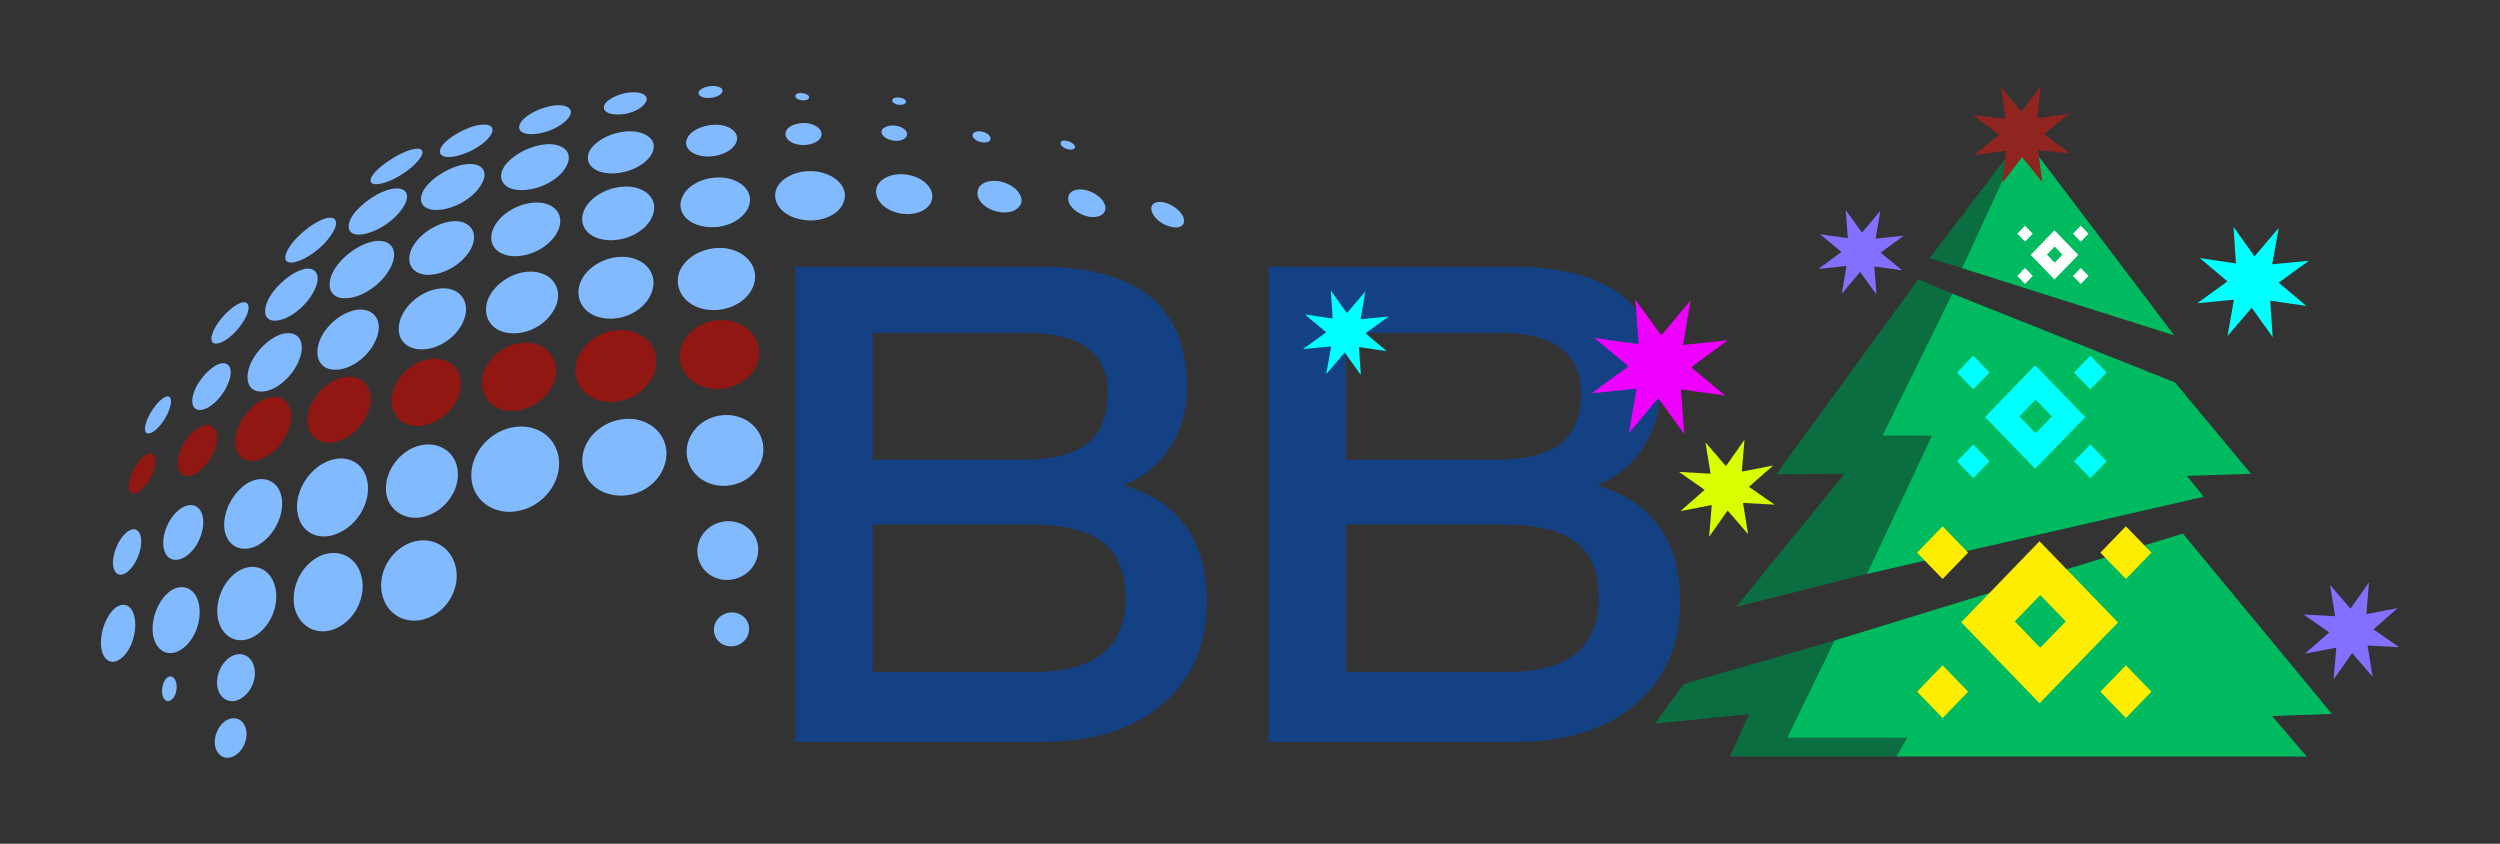 <?xml version="1.0" encoding="UTF-8"?>
<!DOCTYPE svg PUBLIC "-//W3C//DTD SVG 1.1//EN" "http://www.w3.org/Graphics/SVG/1.1/DTD/svg11.dtd">
<!-- Creator: CorelDRAW 2018 (64-Bit Evaluation Version) -->
<svg xmlns="http://www.w3.org/2000/svg" xml:space="preserve" width="400px" height="135px" version="1.1" style="shape-rendering:geometricPrecision; text-rendering:geometricPrecision; image-rendering:optimizeQuality; fill-rule:evenodd; clip-rule:evenodd"
viewBox="0 0 400 135"
 xmlns:xlink="http://www.w3.org/1999/xlink">
 <rect x="0" y="0" width="400" height="135" fill="#333333" stroke="none"/>
 <defs>
  <style type="text/css">
   <![CDATA[
    .fil0 {fill:none}
    .fil8 {fill:#FEFEFE}
    .fil4 {fill:#00BA60}
    .fil9 {fill:aqua}
    .fil5 {fill:#0B6E40}
    .fil11 {fill:#8370FF}
    .fil6 {fill:#90241F}
    .fil7 {fill:#FFED00}
    .fil10 {fill:aqua;fill-rule:nonzero}
    .fil1 {fill:#134184;fill-rule:nonzero}
    .fil2 {fill:#82BAFF;fill-rule:nonzero}
    .fil3 {fill:#911812;fill-rule:nonzero}
    .fil13 {fill:#D9FF00;fill-rule:nonzero}
    .fil12 {fill:#EE00FF;fill-rule:nonzero}
   ]]>
  </style>
 </defs>
 <g id="Layer_x0020_1">
  <rect class="fil0" width="400" height="135"/>
  <path class="fil1" d="M202.96 42.67l38.9 0c7.95,0 13.91,1.6 17.86,4.79 3.95,3.21 5.92,8.02 5.92,14.46 0,3.6 -0.88,6.8 -2.66,9.59 -1.78,2.79 -4.29,4.83 -7.5,6.14 4.38,1.25 7.69,3.43 9.95,6.55 2.26,3.14 3.38,7.14 3.38,11.99 0,6.93 -2.36,12.42 -7.1,16.47 -4.73,4.04 -11.22,6.06 -19.45,6.06l-39.3 0 0 -76.05zm12.37 10.58l0 20.31 23.95 0c4.74,0 8.21,-0.86 10.39,-2.58 2.19,-1.72 3.28,-4.42 3.28,-8.09 0,-3.25 -1.1,-5.64 -3.28,-7.25 -2.19,-1.6 -5.51,-2.39 -9.93,-2.39l-24.41 0zm0 30.67l0 23.59 25.86 0c4.88,0 8.55,-0.98 10.96,-2.96 2.43,-1.99 3.65,-4.99 3.65,-9.01 0,-4 -1.22,-6.92 -3.67,-8.8 -2.45,-1.88 -6.33,-2.82 -11.67,-2.82l-25.13 0z"/>
  <g id="_4490140832">
   <path class="fil2" d="M20.12 85.29c1.26,-1.12 2.35,-0.64 2.46,1.05 0.11,1.78 -0.82,4 -2.13,5.11 -1.25,1.03 -2.28,0.41 -2.38,-1.25 -0.05,-1.67 0.87,-3.86 2.05,-4.91z"/>
   <path class="fil2" d="M28.79 81.45c1.74,-1.24 3.41,-0.62 3.69,1.47 0.28,2.17 -0.94,4.89 -2.74,6.1 -1.74,1.15 -3.38,0.48 -3.6,-1.66 -0.21,-2.05 0.94,-4.63 2.65,-5.91z"/>
   <path class="fil3" d="M31.3 68.75c-1.68,1.28 -2.96,3.76 -2.87,5.55 0.09,1.9 1.57,2.46 3.36,1.14 1.8,-1.27 3.12,-3.85 2.92,-5.71 -0.14,-1.86 -1.71,-2.22 -3.41,-0.98zm-8.52 4.43c1.14,-1.02 2.08,-0.77 2.08,0.6 -0.01,1.48 -0.99,3.5 -2.23,4.6 -1.17,1.01 -2.08,0.7 -2.03,-0.74 0.1,-1.45 1.06,-3.41 2.18,-4.46zm18.58 -8.83c-2.37,1.55 -4.01,4.59 -3.71,6.91 0.34,2.42 2.59,3.22 5.06,1.72 2.54,-1.51 4.24,-4.74 3.81,-7.2 -0.4,-2.37 -2.71,-2.99 -5.16,-1.43zm11.8 -3.3c2.73,-1.51 5.39,-0.71 6.02,1.73 0.66,2.52 -1.17,5.88 -3.98,7.35 -2.77,1.48 -5.41,0.55 -5.92,-2.02 -0.53,-2.4 1.21,-5.56 3.88,-7.06zm13.64 -3.01c2.93,-1.4 5.98,-0.53 6.72,2.08 0.82,2.63 -0.95,5.94 -3.98,7.35 -3.07,1.49 -6.06,0.44 -6.77,-2.21 -0.68,-2.57 1.16,-5.82 4.03,-7.22zm14.58 -2.65c3.07,-1.31 6.35,-0.29 7.3,2.36 1.01,2.7 -0.83,6.06 -4.01,7.41 -3.21,1.39 -6.52,0.26 -7.35,-2.51 -0.88,-2.65 0.91,-5.86 4.06,-7.26zm15.16 -2.06c3.35,-1.31 6.98,-0.1 8.16,2.71 1.12,2.92 -0.74,6.4 -4.17,7.73 -3.42,1.36 -7.12,0.07 -8.18,-2.87 -1.08,-2.85 0.84,-6.24 4.19,-7.57zm16.41 -1.7c3.28,-1.15 6.87,0.12 8.12,2.87 1.25,2.81 -0.46,6.09 -3.8,7.29 -3.34,1.22 -7.02,-0.14 -8.17,-3 -1.17,-2.79 0.63,-5.99 3.85,-7.16z"/>
   <path class="fil2" d="M114.74 83.72c2.48,-0.95 5.32,0.2 6.27,2.58 0.95,2.42 -0.34,5.18 -2.85,6.14 -2.56,0.99 -5.38,-0.19 -6.28,-2.62 -0.93,-2.41 0.31,-5.12 2.86,-6.1z"/>
   <path class="fil2" d="M50.9 89.1c2.89,-1.49 6.01,-0.25 6.87,2.89 0.94,3.14 -0.76,6.95 -3.77,8.44 -2.93,1.48 -5.96,0.06 -6.82,-3.01 -0.77,-3.15 0.86,-6.78 3.72,-8.32z"/>
   <path class="fil2" d="M65.15 87.05c-3.13,1.5 -4.87,5.25 -3.91,8.44 0.97,3.28 4.38,4.71 7.57,3.24 3.26,-1.47 5.02,-5.32 3.95,-8.58 -1.05,-3.2 -4.45,-4.59 -7.61,-3.1z"/>
   <path class="fil2" d="M26.75 108.42c0.63,-0.47 1.28,-0.05 1.47,0.94 0.19,1.01 -0.19,2.23 -0.84,2.65 -0.63,0.45 -1.26,0.01 -1.42,-1 -0.15,-0.97 0.2,-2.13 0.79,-2.59z"/>
   <path class="fil2" d="M18.37 97.33c1.49,-1.22 2.94,-0.4 3.22,1.81 0.31,2.29 -0.72,5.12 -2.27,6.24 -1.51,1.17 -2.9,0.26 -3.15,-1.94 -0.2,-2.21 0.75,-4.85 2.2,-6.11z"/>
   <path class="fil2" d="M27.28 94.54c2,-1.32 4.07,-0.41 4.55,2.19 0.53,2.67 -0.77,5.89 -2.87,7.21 -2.03,1.3 -4.02,0.24 -4.47,-2.34 -0.41,-2.51 0.83,-5.68 2.79,-7.06z"/>
   <path class="fil2" d="M38.2 91.33c2.5,-1.45 5.12,-0.32 5.82,2.57 0.75,2.91 -0.79,6.51 -3.39,7.94 -2.55,1.45 -5.09,0.16 -5.74,-2.75 -0.59,-2.87 0.87,-6.3 3.31,-7.76z"/>
   <path class="fil2" d="M39.52 77.36c2.48,-1.5 4.92,-0.54 5.51,2.06 0.58,2.75 -1.07,6.25 -3.66,7.75 -2.5,1.42 -4.92,0.38 -5.43,-2.28 -0.43,-2.69 1.11,-5.93 3.58,-7.53z"/>
   <path class="fil2" d="M51.75 74.12c3.03,-1.64 6.15,-0.56 6.93,2.48 0.85,3.08 -1.02,6.92 -4.15,8.51 -3.1,1.64 -6.17,0.41 -6.86,-2.71 -0.73,-2.93 1.15,-6.7 4.08,-8.28z"/>
   <path class="fil2" d="M65.92 71.72c2.98,-1.41 6.17,-0.29 7.1,2.56 0.93,2.93 -0.84,6.51 -3.97,7.96 -3.08,1.45 -6.24,0.19 -7.12,-2.67 -0.78,-2.91 0.97,-6.36 3.99,-7.85z"/>
   <path class="fil2" d="M80.28 68.91c3.69,-1.61 7.63,-0.21 8.82,3.18 1.23,3.44 -0.8,7.55 -4.56,9.16 -3.72,1.6 -7.69,0.11 -8.85,-3.33 -1.08,-3.41 0.99,-7.43 4.59,-9.01z"/>
   <path class="fil2" d="M113.88 66.82c3.15,-1.17 6.69,0.18 7.86,3.04 1.22,2.91 -0.4,6.25 -3.57,7.44 -3.21,1.22 -6.81,-0.18 -7.94,-3.12 -1.14,-2.89 0.48,-6.17 3.65,-7.36z"/>
   <path class="fil2" d="M23.86 69.33c0.84,-0.07 2.2,-1.51 2.96,-3.17 0.78,-1.66 0.71,-2.88 -0.16,-2.72 -0.83,0.19 -2.08,1.58 -2.91,3.24 -0.74,1.57 -0.76,2.84 0.11,2.65z"/>
   <path class="fil2" d="M34.85 54.94c-1.24,0.26 -1.38,-0.95 -0.3,-2.77 1.04,-1.71 2.86,-3.39 4.1,-3.76 1.28,-0.31 1.51,0.9 0.47,2.72 -1.09,1.93 -3,3.61 -4.27,3.81z"/>
   <path class="fil2" d="M32.02 65.59c1.4,-0.02 3.35,-1.76 4.33,-3.91 1.02,-2.14 0.6,-3.67 -0.79,-3.56 -1.36,0.15 -3.22,1.89 -4.25,3.95 -0.93,1.98 -0.66,3.59 0.71,3.52z"/>
   <path class="fil2" d="M41.69 62.65c2.09,0.12 4.89,-2.09 6.02,-4.71 1.21,-2.63 0.46,-4.74 -1.72,-4.63 -1.97,0.04 -4.6,2.18 -5.79,4.65 -1.2,2.56 -0.55,4.66 1.49,4.69z"/>
   <path class="fil2" d="M53.42 59.15c-2.43,-0.11 -3.31,-2.41 -2.11,-5.04 1.19,-2.55 4.08,-4.61 6.44,-4.58 2.45,0.05 3.58,2.21 2.36,4.91 -1.21,2.77 -4.19,4.85 -6.69,4.71z"/>
   <path class="fil2" d="M67.01 55.88c-2.75,-0.22 -3.96,-2.59 -2.74,-5.31 1.15,-2.58 4.24,-4.56 6.96,-4.44 2.71,0.2 4.07,2.5 2.94,5.2 -1.12,2.76 -4.35,4.8 -7.16,4.55z"/>
   <path class="fil2" d="M81.47 53.29c-3.03,-0.32 -4.43,-2.85 -3.35,-5.52 1.18,-2.66 4.44,-4.57 7.35,-4.29 2.95,0.31 4.57,2.71 3.49,5.42 -1.12,2.81 -4.45,4.76 -7.49,4.39z"/>
   <path class="fil2" d="M96.66 50.91c3.21,0.49 6.63,-1.38 7.62,-4.15 1,-2.7 -0.74,-5.21 -3.9,-5.62 -3.13,-0.38 -6.45,1.41 -7.52,4.04 -1.05,2.69 0.58,5.29 3.8,5.73z"/>
   <path class="fil2" d="M112.87 49.5c3.38,0.59 6.82,-1.17 7.73,-3.92 0.9,-2.68 -1.05,-5.26 -4.27,-5.82 -3.27,-0.51 -6.64,1.16 -7.65,3.79 -0.91,2.68 0.89,5.37 4.19,5.95z"/>
   <path class="fil2" d="M170.68 23.83c0.67,0.21 1.21,0.09 1.34,-0.23 0.02,-0.36 -0.44,-0.79 -1.1,-1.01 -0.67,-0.21 -1.21,-0.09 -1.22,0.27 -0.12,0.32 0.43,0.8 0.98,0.97z"/>
   <path class="fil2" d="M156.83 22.71c0.87,0.22 1.62,0.02 1.64,-0.45 0.12,-0.45 -0.45,-0.97 -1.22,-1.17 -0.77,-0.2 -1.52,-0.01 -1.63,0.44 -0.11,0.45 0.45,0.99 1.21,1.18z"/>
   <path class="fil2" d="M186.73 36.1c1.47,0.58 2.73,0.27 2.71,-0.75 0.06,-0.94 -1.07,-2.17 -2.58,-2.78 -1.4,-0.55 -2.62,-0.24 -2.65,0.73 -0.05,1 1.04,2.23 2.52,2.8z"/>
   <path class="fil2" d="M173.61 34.52c1.64,0.53 3.07,0.04 3.25,-1.05 0.16,-1.08 -1.05,-2.38 -2.74,-2.95 -1.58,-0.51 -3.07,-0.09 -3.18,1.01 -0.23,1.09 0.94,2.42 2.67,2.99z"/>
   <path class="fil2" d="M159.35 33.8c1.97,0.54 3.73,-0.12 4.07,-1.42 0.23,-1.29 -1.09,-2.73 -3.05,-3.27 -1.86,-0.5 -3.68,0.09 -3.93,1.38 -0.35,1.29 0.94,2.78 2.91,3.31z"/>
   <path class="fil2" d="M143.75 34.09c2.5,0.57 4.9,-0.39 5.35,-2.1 0.45,-1.67 -1.11,-3.42 -3.57,-3.97 -2.35,-0.52 -4.77,0.35 -5.27,2 -0.5,1.69 1.08,3.53 3.49,4.07z"/>
   <path class="fil2" d="M142.77 22.46c1.07,0.23 2.12,-0.12 2.33,-0.77 0.21,-0.64 -0.49,-1.32 -1.58,-1.55 -1.1,-0.22 -2.16,0.11 -2.45,0.74 -0.19,0.65 0.51,1.35 1.7,1.58z"/>
   <path class="fil2" d="M127.79 23.15c1.62,0.25 3.25,-0.34 3.59,-1.3 0.36,-0.94 -0.62,-1.88 -2.06,-2.12 -1.57,-0.22 -3.23,0.34 -3.54,1.26 -0.41,0.95 0.49,1.92 2.01,2.16z"/>
   <path class="fil2" d="M113.05 15.67c1.07,0.06 2.2,-0.33 2.49,-0.87 0.29,-0.52 -0.24,-0.99 -1.32,-1.04 -0.96,-0.05 -1.98,0.31 -2.39,0.83 -0.28,0.52 0.27,1.01 1.22,1.08z"/>
   <path class="fil2" d="M112.59 25c2.2,0.25 4.56,-0.73 5.18,-2.15 0.64,-1.37 -0.6,-2.64 -2.66,-2.87 -2.18,-0.19 -4.43,0.72 -5.11,2.05 -0.76,1.4 0.47,2.73 2.59,2.97z"/>
   <path class="fil2" d="M97.4 27.73c2.86,0.18 5.93,-1.25 6.92,-3.19 0.95,-1.85 -0.54,-3.4 -3.25,-3.53 -2.62,-0.1 -5.57,1.23 -6.67,3.02 -1.04,1.86 0.32,3.52 3,3.7z"/>
   <path class="fil2" d="M98.82 18.32c1.7,0.05 3.78,-0.8 4.39,-1.81 0.74,-1 -0.15,-1.76 -1.87,-1.76 -1.72,0.03 -3.74,0.82 -4.47,1.77 -0.71,0.99 0.13,1.81 1.95,1.8z"/>
   <path class="fil2" d="M85.39 21.45c2.11,-0.1 4.56,-1.26 5.59,-2.62 0.96,-1.27 -0.07,-2.12 -2.07,-1.98 -2,0.18 -4.44,1.3 -5.4,2.49 -1.03,1.28 -0.24,2.25 1.88,2.11z"/>
   <path class="fil2" d="M72.37 25.09c2.15,-0.29 4.79,-1.7 5.94,-3.19 1.1,-1.39 0.32,-2.22 -1.69,-1.9 -1.89,0.33 -4.5,1.72 -5.63,3.01 -1.2,1.39 -0.55,2.31 1.38,2.08z"/>
   <path class="fil2" d="M60.95 29.38c1.93,-0.39 4.62,-2.06 5.94,-3.66 1.27,-1.49 0.8,-2.31 -1.17,-1.75 -1.74,0.5 -4.29,2.07 -5.62,3.46 -1.38,1.51 -0.96,2.35 0.85,1.95z"/>
   <path class="fil2" d="M57.88 37.5c-2.18,0.27 -2.72,-1.2 -1.35,-3.19 1.44,-1.94 4.18,-3.74 6.27,-4.11 2.2,-0.35 3.02,0.96 1.68,3 -1.38,2.14 -4.31,4.04 -6.6,4.3z"/>
   <path class="fil2" d="M70.05 33.59c-2.48,0.12 -3.44,-1.41 -2.08,-3.45 1.34,-1.93 4.34,-3.65 6.76,-3.88 2.53,-0.21 3.52,1.28 2.23,3.33 -1.21,2.1 -4.34,3.91 -6.91,4z"/>
   <path class="fil2" d="M83.34 30.41c-2.72,-0.03 -3.9,-1.73 -2.69,-3.73 1.28,-1.94 4.41,-3.53 7.12,-3.62 2.69,-0.01 3.98,1.59 2.8,3.62 -1.11,2.1 -4.43,3.81 -7.23,3.73z"/>
   <path class="fil2" d="M47.15 41.94c-1.77,0.41 -1.98,-0.89 -0.58,-2.82 1.37,-1.82 3.84,-3.7 5.52,-4.18 1.81,-0.48 2.25,0.69 0.88,2.66 -1.3,2.01 -3.91,3.93 -5.82,4.34z"/>
   <path class="fil2" d="M44.2 51.3c2.01,-0.15 4.68,-2.19 5.93,-4.55 1.32,-2.35 0.67,-3.96 -1.22,-3.76 -1.94,0.35 -4.5,2.38 -5.76,4.52 -1.29,2.24 -0.84,3.95 1.05,3.79z"/>
   <path class="fil2" d="M55.3 47.72c2.59,-0.04 5.77,-2.19 7.17,-4.88 1.32,-2.53 0.36,-4.47 -2.2,-4.29 -2.45,0.23 -5.43,2.28 -6.87,4.73 -1.36,2.48 -0.58,4.53 1.9,4.44z"/>
   <path class="fil2" d="M68.36 43.97c2.72,0.06 5.84,-1.85 7.07,-4.32 1.12,-2.34 -0.06,-4.24 -2.62,-4.27 -2.57,0.06 -5.54,1.87 -6.83,4.18 -1.2,2.32 -0.17,4.31 2.38,4.41z"/>
   <path class="fil2" d="M81.97 40.98c2.92,0.2 6.18,-1.61 7.32,-4.08 1.06,-2.34 -0.32,-4.37 -3.17,-4.5 -2.77,-0.1 -5.92,1.63 -7.06,3.9 -1.25,2.4 0.12,4.46 2.91,4.68z"/>
   <path class="fil2" d="M96.94 38.39c3.09,0.35 6.44,-1.36 7.44,-3.78 0.99,-2.33 -0.58,-4.45 -3.58,-4.74 -3.04,-0.22 -6.2,1.37 -7.29,3.64 -1.11,2.35 0.38,4.57 3.43,4.88z"/>
   <path class="fil2" d="M112.84 36.27c2.99,0.46 6.1,-1 6.96,-3.23 0.81,-2.15 -0.9,-4.19 -3.86,-4.59 -2.88,-0.37 -5.92,1 -6.78,3.09 -0.99,2.18 0.65,4.32 3.68,4.73z"/>
   <path class="fil2" d="M128.28 35.14c2.97,0.57 6.11,-0.75 6.74,-2.93 0.74,-2.09 -1.09,-4.18 -4.08,-4.72 -2.91,-0.5 -5.89,0.72 -6.73,2.77 -0.79,2.13 0.97,4.33 4.07,4.88z"/>
   <path class="fil2" d="M144 15.63c-0.58,-0.11 -1.18,0.03 -1.22,0.34 -0.15,0.3 0.27,0.65 0.84,0.76 0.68,0.13 1.17,-0.04 1.33,-0.34 0.16,-0.29 -0.27,-0.63 -0.95,-0.76z"/>
   <path class="fil2" d="M36.93 105.07c1.6,-0.93 3.28,-0.21 3.73,1.64 0.48,1.87 -0.51,4.17 -2.18,5.09 -1.63,0.93 -3.26,0.1 -3.67,-1.76 -0.38,-1.84 0.56,-4.04 2.12,-4.97z"/>
   <path class="fil2" d="M97.76 79.12c3.6,0.84 7.44,-1.25 8.55,-4.64 1.14,-3.31 -0.8,-6.58 -4.34,-7.33 -3.51,-0.69 -7.23,1.3 -8.44,4.52 -1.19,3.3 0.63,6.67 4.23,7.45z"/>
   <path class="fil2" d="M36.21 115.26c1.35,-0.78 2.76,-0.18 3.14,1.38 0.4,1.57 -0.43,3.51 -1.83,4.28 -1.37,0.78 -2.74,0.08 -3.09,-1.48 -0.32,-1.55 0.47,-3.4 1.78,-4.18z"/>
   <path class="fil2" d="M116.06 98.18c1.43,-0.55 3.07,0.11 3.62,1.49 0.54,1.4 -0.2,2.99 -1.65,3.55 -1.48,0.56 -3.11,-0.11 -3.63,-1.52 -0.54,-1.39 0.18,-2.95 1.66,-3.52z"/>
   <path class="fil2" d="M128.49 14.92c-0.58,-0.11 -1.18,0.04 -1.22,0.35 -0.15,0.29 0.27,0.64 0.84,0.75 0.68,0.13 1.17,-0.04 1.33,-0.34 0.16,-0.29 -0.26,-0.63 -0.95,-0.76z"/>
  </g>
  <path class="fil1" d="M139.61 83.92l0 23.59 25.86 0c4.88,0 8.55,-0.98 10.96,-2.96 2.44,-1.99 3.65,-4.99 3.65,-9.01 0,-4 -1.22,-6.92 -3.66,-8.8 -2.46,-1.88 -6.33,-2.82 -11.67,-2.82l-25.14 0zm0 -30.67l0 20.31 23.95 0c4.75,0 8.21,-0.86 10.39,-2.58 2.19,-1.72 3.28,-4.42 3.28,-8.09 0,-3.25 -1.1,-5.64 -3.28,-7.25 -2.19,-1.6 -5.5,-2.39 -9.93,-2.39l-24.41 0zm-12.37 -10.58l38.9 0c7.95,0 13.91,1.6 17.86,4.79 3.95,3.21 5.92,8.02 5.92,14.46 0,3.6 -0.88,6.8 -2.66,9.59 -1.78,2.79 -4.28,4.83 -7.49,6.14 4.37,1.25 7.69,3.43 9.94,6.55 2.26,3.14 3.38,7.14 3.38,11.99 0,6.93 -2.36,12.42 -7.1,16.47 -4.72,4.04 -11.21,6.06 -19.45,6.06l-39.3 0 0 -76.05z"/>
  <g id="_4490181376">
   <polygon class="fil4" points="301.15,69.73 312.34,46.98 348,61.19 360.16,75.81 349.91,76.14 352.6,79.48 298.67,91.84 309.06,69.73 "/>
   <polygon class="fil4" points="285.91,118.06 293.49,102.49 349.26,85.37 373.1,114.22 363.52,114.56 369.08,121.04 303.38,121.05 305.09,118.06 "/>
   <polygon class="fil4" points="313.9,42.9 323.67,21.69 347.9,53.67 "/>
   <polygon class="fil5" points="264.77,115.79 269.39,109.43 293.49,102.49 285.91,118.06 305.09,118.06 303.38,121.05 276.77,121.05 279.88,114.24 "/>
   <polygon class="fil5" points="284.2,75.89 306.93,44.69 312.34,46.98 301.15,69.73 309.06,69.73 298.67,91.84 277.79,97.1 295.12,75.81 "/>
   <polygon class="fil5" points="323.67,21.69 313.9,42.9 308.73,41.32 "/>
   <polygon class="fil6" points="326.52,13.76 325.98,18.91 331.1,18.19 327.08,21.45 331.21,24.56 326.07,24.02 326.78,29.14 323.53,25.12 320.42,29.25 320.96,24.11 315.84,24.82 319.86,21.57 315.73,18.45 320.87,18.99 320.15,13.87 323.41,17.89 "/>
   <path class="fil7" d="M313.79 99.56l12.53 -12.96 12.56 13 -12.56 12.92 -12.53 -12.96zm8.57 -0.14l4.08 -4.21 4.09 4.21 -4.09 4.22 -4.08 -4.22zm13.7 11.25l4.08 -4.22 4.09 4.22 -4.09 4.21 -4.08 -4.21zm0 -22.25l4.08 -4.21 4.09 4.21 -4.09 4.22 -4.08 -4.22zm-29.33 0l4.09 -4.21 4.08 4.21 -4.08 4.22 -4.09 -4.22zm0 22.25l4.09 -4.22 4.08 4.22 -4.08 4.21 -4.09 -4.21z"/>
   <path class="fil8" d="M324.91 40.78l3.8 -3.94 3.82 3.95 -3.82 3.93 -3.8 -3.94zm2.6 -0.04l1.24 -1.29 1.24 1.29 -1.24 1.28 -1.24 -1.28zm4.17 3.41l1.24 -1.28 1.24 1.28 -1.24 1.29 -1.24 -1.29zm0 -6.76l1.24 -1.28 1.24 1.28 -1.24 1.28 -1.24 -1.28zm-8.92 0l1.24 -1.28 1.24 1.28 -1.24 1.28 -1.24 -1.28zm0 6.76l1.24 -1.28 1.24 1.28 -1.24 1.29 -1.24 -1.29z"/>
   <path class="fil9" d="M317.62 66.72l8 -8.28 8.02 8.3 -8.02 8.26 -8 -8.28zm5.47 -0.09l2.61 -2.69 2.61 2.69 -2.61 2.69 -2.61 -2.69zm8.75 7.18l2.61 -2.69 2.61 2.69 -2.61 2.69 -2.61 -2.69zm0 -14.21l2.61 -2.69 2.61 2.69 -2.61 2.7 -2.61 -2.7zm-18.72 0l2.6 -2.69 2.61 2.69 -2.61 2.7 -2.6 -2.7zm0 14.21l2.6 -2.69 2.61 2.69 -2.61 2.69 -2.6 -2.69z"/>
  </g>
  <polygon class="fil10" points="357.36,36.3 357.75,42.15 351.96,41.29 356.39,45.02 351.56,48.52 357.43,47.95 356.4,53.77 360.27,49.23 363.63,53.94 363.23,48.1 369.02,48.95 364.59,45.22 369.42,41.72 363.55,42.29 364.59,36.48 360.72,41.02 "/>
  <polygon class="fil11" points="372.81,93.6 373.62,98.6 368.57,98.32 372.67,101.18 368.8,104.58 373.81,103.62 373.38,108.7 376.35,104.49 379.62,108.28 378.81,103.28 383.86,103.55 379.75,100.7 383.62,97.29 378.62,98.26 379.04,93.17 376.08,97.39 "/>
  <polygon class="fil12" points="261.64,47.91 262.18,55.07 255.08,54.07 260.54,58.6 254.66,62.93 261.84,62.18 260.62,69.3 265.32,63.71 269.48,69.46 268.95,62.3 276.04,63.3 270.59,58.77 276.46,54.43 269.28,55.19 270.5,48.06 265.8,53.66 "/>
  <polygon class="fil11" points="295.32,33.63 295.66,38.11 291.22,37.48 294.63,40.31 290.95,43.03 295.44,42.55 294.68,47.01 297.62,43.51 300.22,47.1 299.89,42.63 304.33,43.25 300.91,40.42 304.59,37.71 300.1,38.18 300.86,33.73 297.92,37.22 "/>
  <polygon class="fil13" points="272.88,70.79 273.69,75.79 268.64,75.51 272.75,78.37 268.88,81.77 273.88,80.81 273.46,85.89 276.42,81.68 279.69,85.46 278.88,80.47 283.93,80.74 279.83,77.89 283.7,74.49 278.69,75.45 279.12,70.36 276.15,74.58 "/>
  <polygon class="fil10" points="212.93,46.48 213.23,50.97 208.79,50.31 212.19,53.17 208.49,55.85 212.99,55.42 212.19,59.87 215.16,56.39 217.74,60.01 217.43,55.53 221.87,56.18 218.48,53.32 222.18,50.64 217.68,51.08 218.47,46.62 215.5,50.1 "/>
 </g>
</svg>
